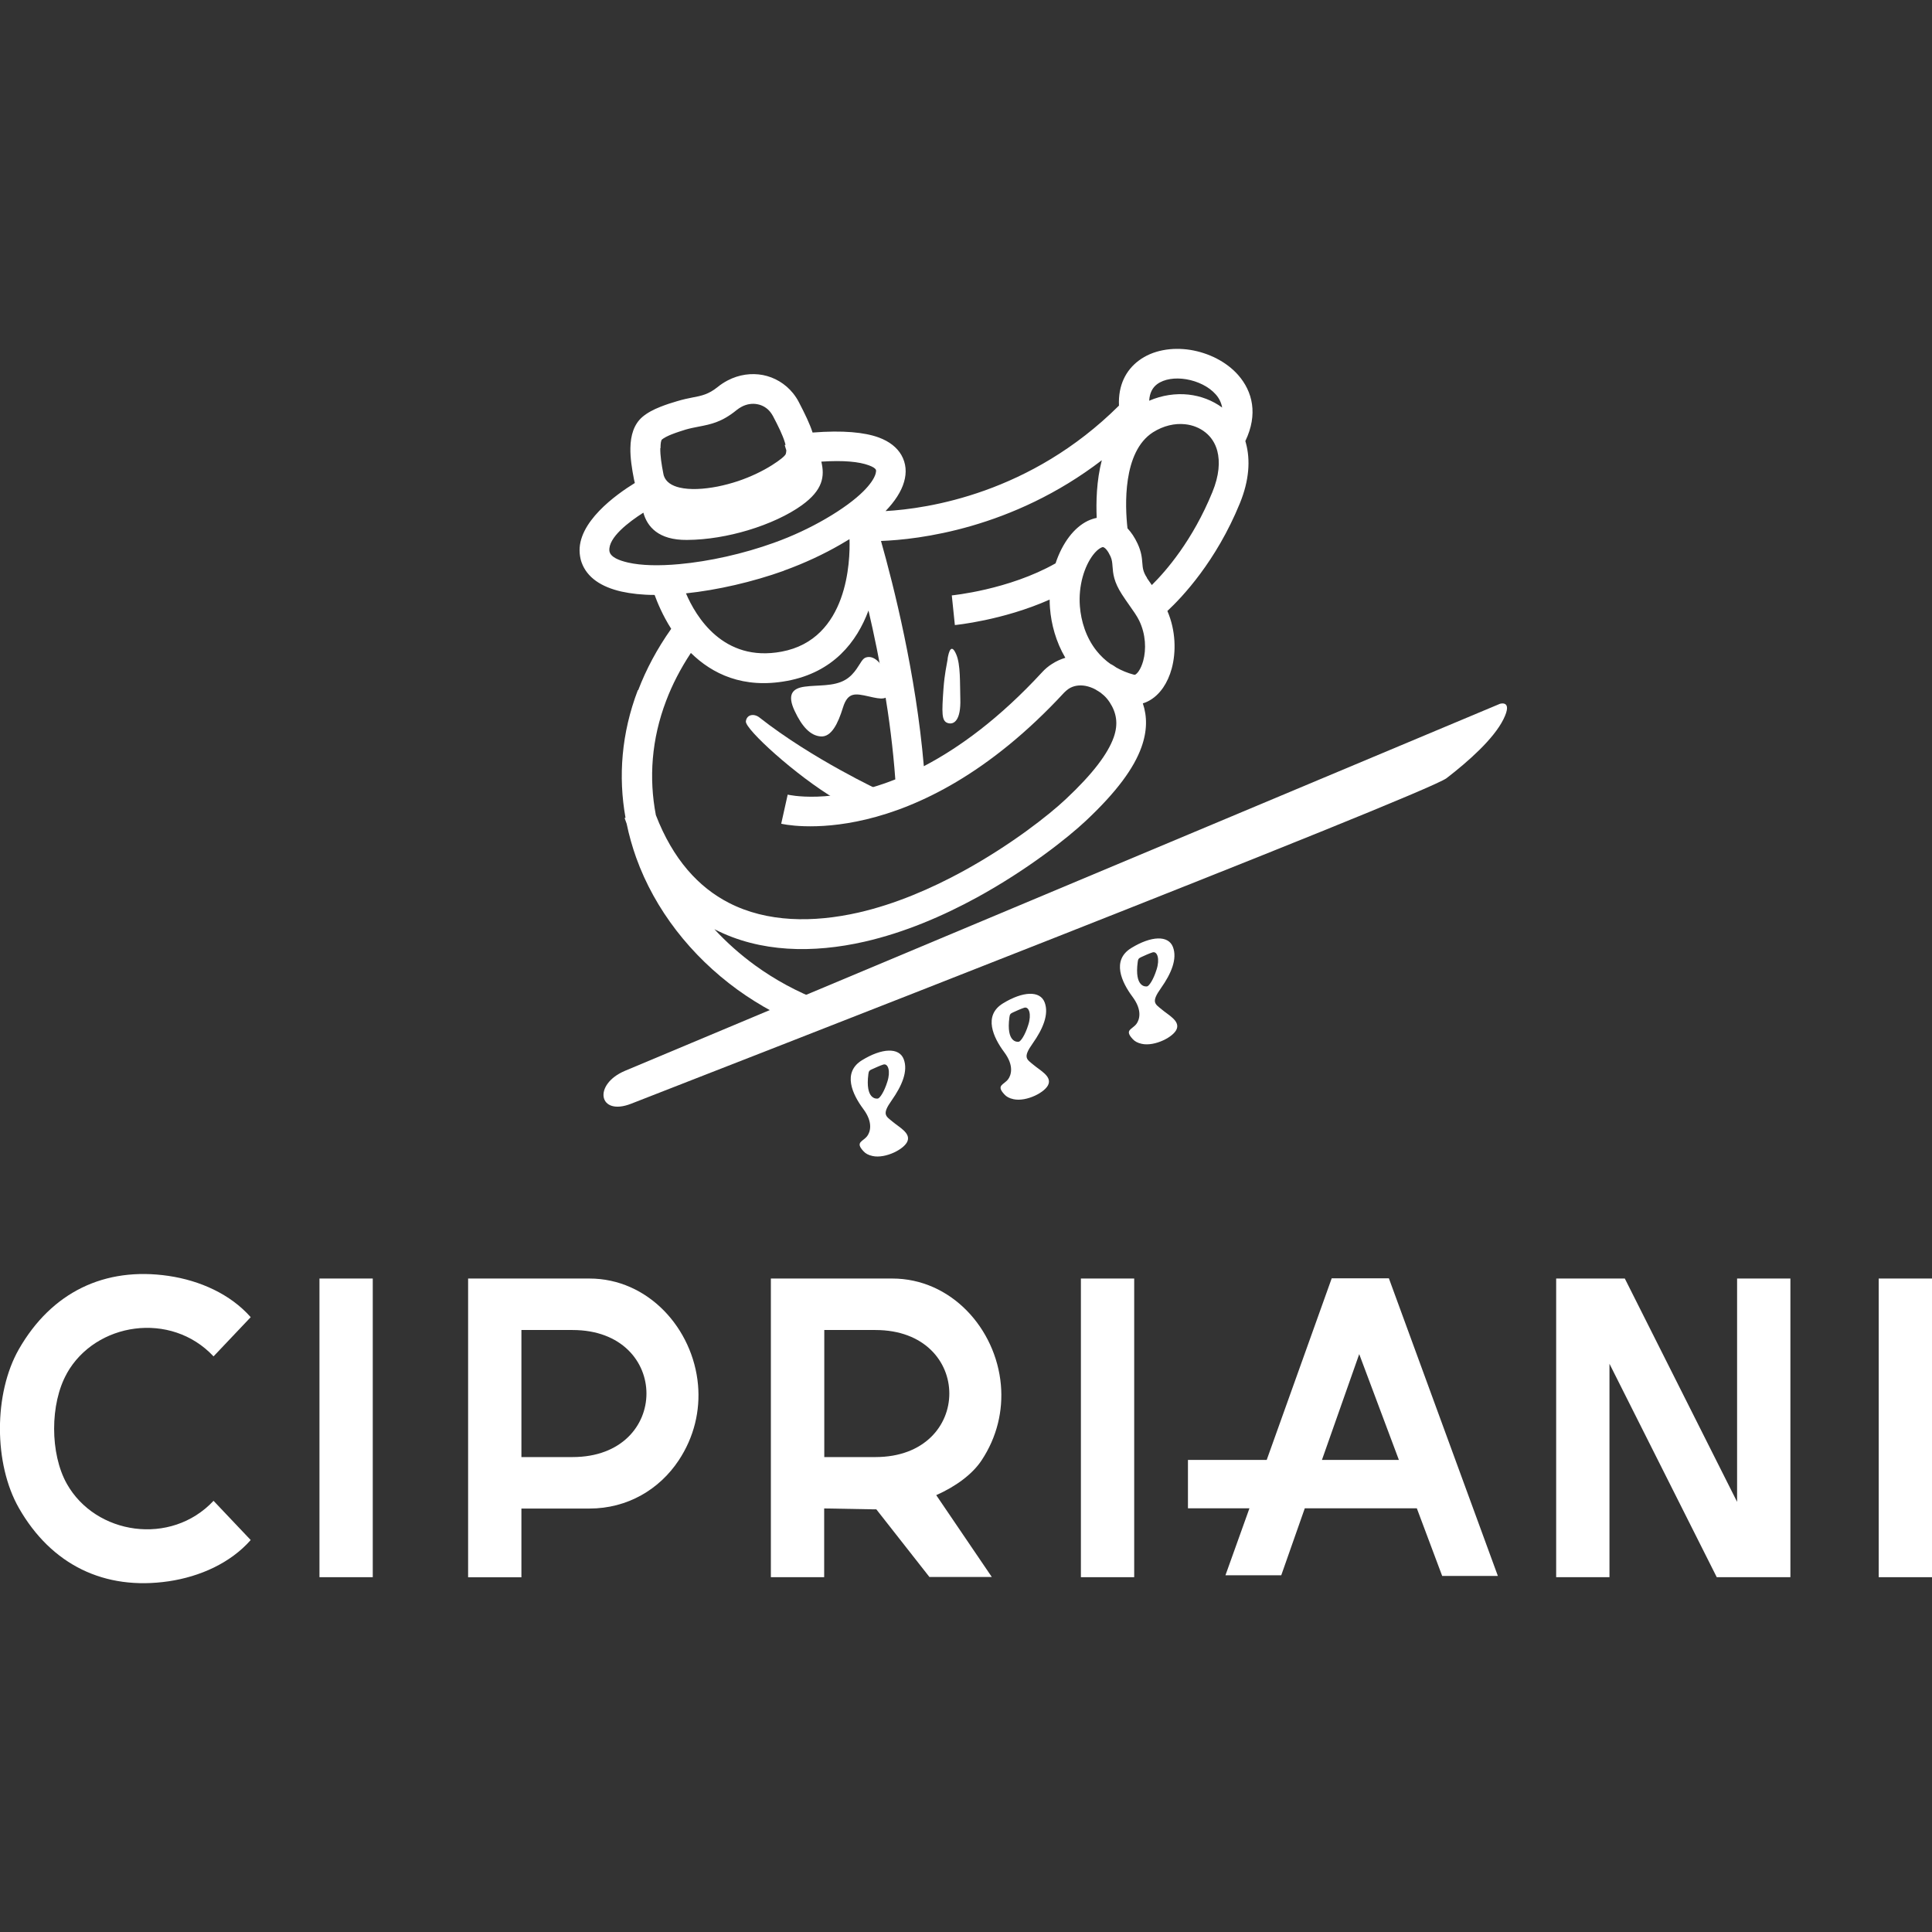 <svg xmlns="http://www.w3.org/2000/svg" id="Layer_2" data-name="Layer 2" viewBox="0 0 170 170"><rect x="0" y="0" width="170" height="170" fill="#333333" stroke="none"/><defs><style>      .cls-1, .cls-2 {        fill: #fff;      }      .cls-2 {        fill-rule: evenodd;      }      .cls-3 {        fill: none;      }    </style></defs><g id="Layer_1-2" data-name="Layer 1"><g><rect class="cls-3" width="170" height="170"></rect><g><path class="cls-1" d="M101.12,35.26c1.14-.49,2.33-.66,3.45-.54,1.09.12,2.11.51,2.97,1.14-.08-.44-.27-.82-.55-1.14-.62-.71-1.61-1.18-2.62-1.35-.97-.16-1.93-.03-2.56.44-.39.29-.65.76-.69,1.44M100.92,50.86c.12.18.27.4.43.62,1.25-1.23,3.6-3.94,5.33-8.18.6-1.46.68-2.68.43-3.63-.18-.68-.55-1.23-1.04-1.62-.5-.4-1.12-.65-1.79-.72-.91-.1-1.91.13-2.83.71-2.68,1.72-2.46,6.51-2.24,8.45.33.35.63.79.89,1.35.34.74.38,1.24.42,1.75.03.36.05.72.41,1.26M97.76,58.44c.16.09.32.19.47.3.46.26.98.48,1.56.63.03,0,.06,0,.09,0,.1-.05.21-.16.32-.32.16-.23.29-.54.39-.89.28-1.02.23-2.35-.35-3.55-.19-.4-.54-.89-.9-1.4-.2-.28-.39-.56-.62-.91-.72-1.12-.78-1.81-.83-2.5-.02-.27-.04-.54-.17-.83-.23-.5-.45-.75-.63-.82-.05-.02-.13,0-.22.05-.22.11-.46.33-.69.63-.76,1-1.3,2.69-1.16,4.51.1,1.3.53,2.75,1.47,3.93.35.44.77.84,1.27,1.19M96.96,40.49c-7.89,6.05-16.19,6.99-19.44,7.11,1.11,3.92,3.08,11.71,3.77,19.82,3.12-1.63,6.66-4.21,10.39-8.25.27-.3.57-.55.89-.75.37-.24.77-.42,1.17-.54-.83-1.41-1.24-2.96-1.35-4.37-.02-.25-.03-.5-.03-.75-4.14,1.84-8.32,2.24-8.34,2.24l-.27-2.61s5-.48,9.13-2.82c.3-.91.72-1.71,1.2-2.34.48-.63,1.04-1.11,1.64-1.4.26-.12.52-.21.78-.26-.06-1.4-.02-3.27.45-5.07M68.98,50.22c-2.77.99-5.85,1.7-8.62,1.99.86,2.02,3.27,6.09,8.41,5.13,5.87-1.09,6.04-8.03,5.98-9.88v-.02c-.26.16-.53.32-.81.48-1.42.82-3.1,1.62-4.96,2.29M60.44,47.51c-2.51.02-3.49-1.17-3.83-2.4-1.3.83-3.09,2.19-2.99,3.35,0,.05.02.1.04.16h0c.14.39.73.68,1.6.88,1.18.27,2.75.3,4.5.14,2.65-.24,5.65-.91,8.34-1.88,1.68-.6,3.22-1.34,4.53-2.1,1.47-.85,2.62-1.71,3.34-2.43.56-.56.95-1.1,1.08-1.56.04-.15.05-.27.02-.34-.07-.13-.27-.26-.63-.39-.84-.31-2.19-.45-4.17-.32.31,1.3.14,2.5-1.72,3.84-1.18.85-2.87,1.64-4.74,2.2-1.7.51-3.57.84-5.36.85M58.1,39.44c-.01.65.11,1.44.27,2.24h0c.02.09.03.16.05.2.18.53.69.86,1.37,1.02.93.22,2.12.15,3.36-.09.59-.12,1.2-.28,1.8-.48,1.1-.37,2.16-.88,2.98-1.4.68-.43,1.14-.8,1.21-.98.03-.1.05-.21.05-.33-.05-.15-.1-.3-.14-.46l.07-.02c-.02-.07-.04-.14-.06-.22-.19-.63-.56-1.39-1.05-2.32-.07-.13-.15-.24-.24-.36-.29-.36-.69-.59-1.12-.67-.45-.09-.94-.02-1.39.22-.15.08-.29.17-.44.29-1.3,1.06-2.25,1.25-3.34,1.46-.37.07-.77.15-1.15.26-.35.11-.8.25-1.23.42-.35.14-.67.3-.85.45-.09.08-.13.37-.13.76M56.16,60.72c.69-1.81,1.65-3.62,2.9-5.39-.77-1.21-1.23-2.35-1.46-2.98-1.08,0-2.07-.11-2.93-.3-1.75-.4-3.01-1.22-3.49-2.55h0c-.09-.24-.14-.51-.17-.8-.25-2.73,3.21-5.19,4.85-6.2-.03-.1-.05-.2-.07-.3h0c-.19-.96-.34-1.93-.32-2.79.02-1.11.31-2.07,1.04-2.71.43-.37,1-.67,1.59-.9.5-.2,1.03-.37,1.45-.49.56-.17,1-.26,1.41-.34.75-.14,1.39-.27,2.18-.91.28-.23.58-.42.88-.58,1.01-.53,2.1-.67,3.11-.48,1.02.2,1.96.75,2.65,1.6.19.24.37.5.52.8.53,1.02.95,1.88,1.2,2.66,2.69-.21,4.57-.02,5.81.43.98.36,1.63.9,2.01,1.56.41.73.47,1.53.23,2.35-.24.85-.82,1.73-1.63,2.57,3.71-.21,12.76-1.54,20.54-9.28-.08-1.81.62-3.12,1.74-3.96,1.22-.92,2.92-1.2,4.55-.94,1.59.26,3.16,1.03,4.2,2.21,1.27,1.45,1.76,3.45.63,5.81l.05.18c.4,1.47.3,3.26-.53,5.29-2.09,5.12-5.09,8.28-6.38,9.48.74,1.72.78,3.6.38,5.07-.17.63-.43,1.2-.75,1.67-.37.54-.83.96-1.36,1.22-.14.07-.28.12-.43.17.39,1.16.39,2.42-.12,3.85-.65,1.83-2.17,3.93-4.9,6.49-1.6,1.5-5.14,4.31-9.58,6.74-2.98,1.63-6.38,3.09-9.89,3.89-4.52,1.03-9.19.96-13.17-1.08l-.04-.02c1.07,1.16,2.27,2.23,3.59,3.19,1.74,1.26,3.68,2.32,5.77,3.12l-.94,2.46c-2.31-.88-4.45-2.05-6.38-3.44-4.13-3-7.28-7.06-8.92-11.62-.35-.98-.63-1.98-.84-2.99-.06-.16-.12-.33-.18-.5l.08-.03c-.65-3.61-.36-7.43,1.08-11.21M60.78,57.47c-.91,1.38-1.63,2.78-2.16,4.18-1.3,3.4-1.53,6.83-.91,10.07,1.51,3.91,3.77,6.36,6.42,7.72,3.36,1.73,7.42,1.76,11.4.86,3.24-.74,6.41-2.11,9.21-3.64,4.2-2.3,7.54-4.93,9.04-6.34,2.4-2.25,3.71-4.01,4.22-5.45.42-1.19.23-2.17-.35-3.06-.15-.23-.32-.44-.52-.62h0c-.1-.09-.2-.17-.3-.25-.15-.09-.3-.18-.45-.28-.28-.15-.57-.25-.87-.31-.52-.09-1.04-.03-1.48.26-.13.09-.26.2-.39.33-13.28,14.36-24.87,11.55-24.9,11.54l.57-2.56s3.77.92,9.47-1.34c-.39-5.39-1.39-10.71-2.36-14.86-1.02,2.74-3.08,5.43-7.15,6.19-3.9.73-6.62-.64-8.46-2.44"></path><path class="cls-2" d="M77.47,69.58s-6-2.79-10.65-6.45c-.46-.36-1.11-.28-1.19.34-.09.68,4.41,4.78,7.9,6.85,3.49,2.07,3.95-.74,3.95-.74"></path><path class="cls-2" d="M75.37,58.86c-.24.35-.58.73-1.01.97-1.02.59-2.41.43-3.55.59-1.14.15-1.54.74-.89,2.13.65,1.39,1.39,2.19,2.31,2.25.93.06,1.51-1.14,1.94-2.53.43-1.39,1.08-1.26,2.28-.99,1.2.28,1.57.31,2.01-.43.14-.24-.87-3.43-2.26-3-.32.1-.45.47-.83,1.01"></path><path class="cls-2" d="M83.39,57.97c-.11.67-.27,1.3-.37,2.6-.15,2.16-.18,2.87.37,3.05.56.18,1.17-.25,1.11-2.13-.04-1.37.03-3.01-.36-3.91-.43-1-.65-.26-.76.38"></path><path class="cls-2" d="M55,94.22l76.98-32.29s1.17-.37.31,1.36c-.86,1.73-3.08,3.7-5,5.18-1.82,1.41-65.34,26.14-71.76,28.65-2.87,1.12-3.38-1.7-.53-2.9"></path><path class="cls-2" d="M76.72,94.09c.26-.12.72-.33,1.01-.42.42-.12.65.59.35,1.51-.29.93-.66,1.43-.82,1.48-.15.04-1.14.08-.85-2.15.03-.26.09-.32.3-.42M75.99,101.31c.16.18.41.33.79.41,1.14.25,2.84-.62,3.08-1.33.25-.71-.74-1.2-1.33-1.7-.59-.49-.96-.62-.06-1.88.89-1.27,1.45-2.56,1.05-3.61-.4-1.05-1.91-.99-3.67.09-1.76,1.08-.83,3.02.09,4.26.93,1.23.62,2.07.37,2.41-.37.5-1.1.52-.33,1.34"></path><path class="cls-2" d="M89.12,89.09c.26-.12.72-.33,1.01-.42.42-.12.65.59.35,1.51-.29.93-.66,1.43-.82,1.48-.15.04-1.14.08-.84-2.15.03-.26.09-.32.3-.42M88.39,96.31c.16.18.41.33.79.41,1.14.25,2.84-.62,3.08-1.33.25-.71-.74-1.2-1.33-1.7-.59-.49-.96-.62-.06-1.88.89-1.26,1.45-2.56,1.05-3.61-.4-1.05-1.91-.99-3.67.09-1.76,1.08-.83,3.02.09,4.26.93,1.23.62,2.07.37,2.41-.37.5-1.1.52-.33,1.34"></path><path class="cls-2" d="M100.41,84.22c.26-.12.72-.33,1.01-.42.42-.12.65.59.35,1.51-.29.93-.66,1.43-.82,1.48-.15.04-1.14.08-.84-2.15.03-.26.09-.32.3-.42M99.68,91.44c.16.18.41.33.79.41,1.14.25,2.84-.62,3.08-1.33.25-.71-.74-1.2-1.33-1.7-.59-.49-.96-.62-.06-1.88.89-1.26,1.45-2.56,1.05-3.61-.4-1.05-1.91-.99-3.67.09-1.76,1.08-.83,3.02.09,4.26.93,1.23.62,2.07.37,2.41-.37.5-1.1.52-.33,1.34"></path><path class="cls-2" d="M5.88,120.85c2.52-4.5,9.16-5.51,12.91-1.5l3.27-3.45c-1.79-2.03-4.46-3.22-7.22-3.63-5.64-.83-10.31,1.44-13.18,6.45-2.22,3.89-2.22,10.08,0,13.97,2.86,5.01,7.54,7.28,13.18,6.45,2.76-.41,5.43-1.6,7.22-3.63l-3.27-3.45c-3.76,4.01-10.39,2.99-12.91-1.5-1.49-2.65-1.49-7.05,0-9.7"></path><rect class="cls-1" x="28.11" y="112.5" width="4.69" height="26.28"></rect><path class="cls-2" d="M45.88,117.03v11.18h4.5c8.67,0,8.67-11.18,0-11.18h-4.5ZM41.19,112.5c3.56,0,7.11,0,10.67,0,5.18,0,9.12,4.4,9.56,9.36.2,2.27-.34,4.59-1.7,6.64-1.69,2.55-4.5,4.24-7.86,4.24h-5.98v6.05h-4.69v-26.28Z"></path><path class="cls-2" d="M72.53,117.03v11.18h4.5c8.67,0,8.67-11.18,0-11.18h-4.5ZM67.84,112.5c3.56,0,7.11,0,10.67,0,5.18,0,9.12,4.4,9.56,9.36.2,2.27-.34,4.59-1.7,6.64-.83,1.25-2.3,2.31-3.99,3.06l4.89,7.2h-5.49l-4.67-5.95c-.07,0-.13,0-.2,0l-4.39-.08v6.05h-4.69v-26.28Z"></path><rect class="cls-1" x="95.11" y="112.5" width="4.69" height="26.28"></rect><rect class="cls-1" x="165.31" y="112.5" width="4.69" height="26.28"></rect><polygon class="cls-2" points="136.93 112.5 137.85 112.5 141.62 112.5 142.97 112.5 152.85 132.15 152.85 112.5 157.54 112.5 157.54 138.78 156.18 138.78 152.85 138.78 151.06 138.78 141.62 120 141.62 138.78 136.93 138.78 136.93 112.5"></polygon><path class="cls-2" d="M116.32,128.46l3.28-9.31,3.49,9.31h-6.76ZM107.84,138.61h4.9l2.07-5.89h9.86l2.23,5.95h4.9l-9.59-26.19h-5.03l-5.72,15.98h-6.93v4.26h5.41l-2.11,5.89Z"></path></g></g></g></svg>
